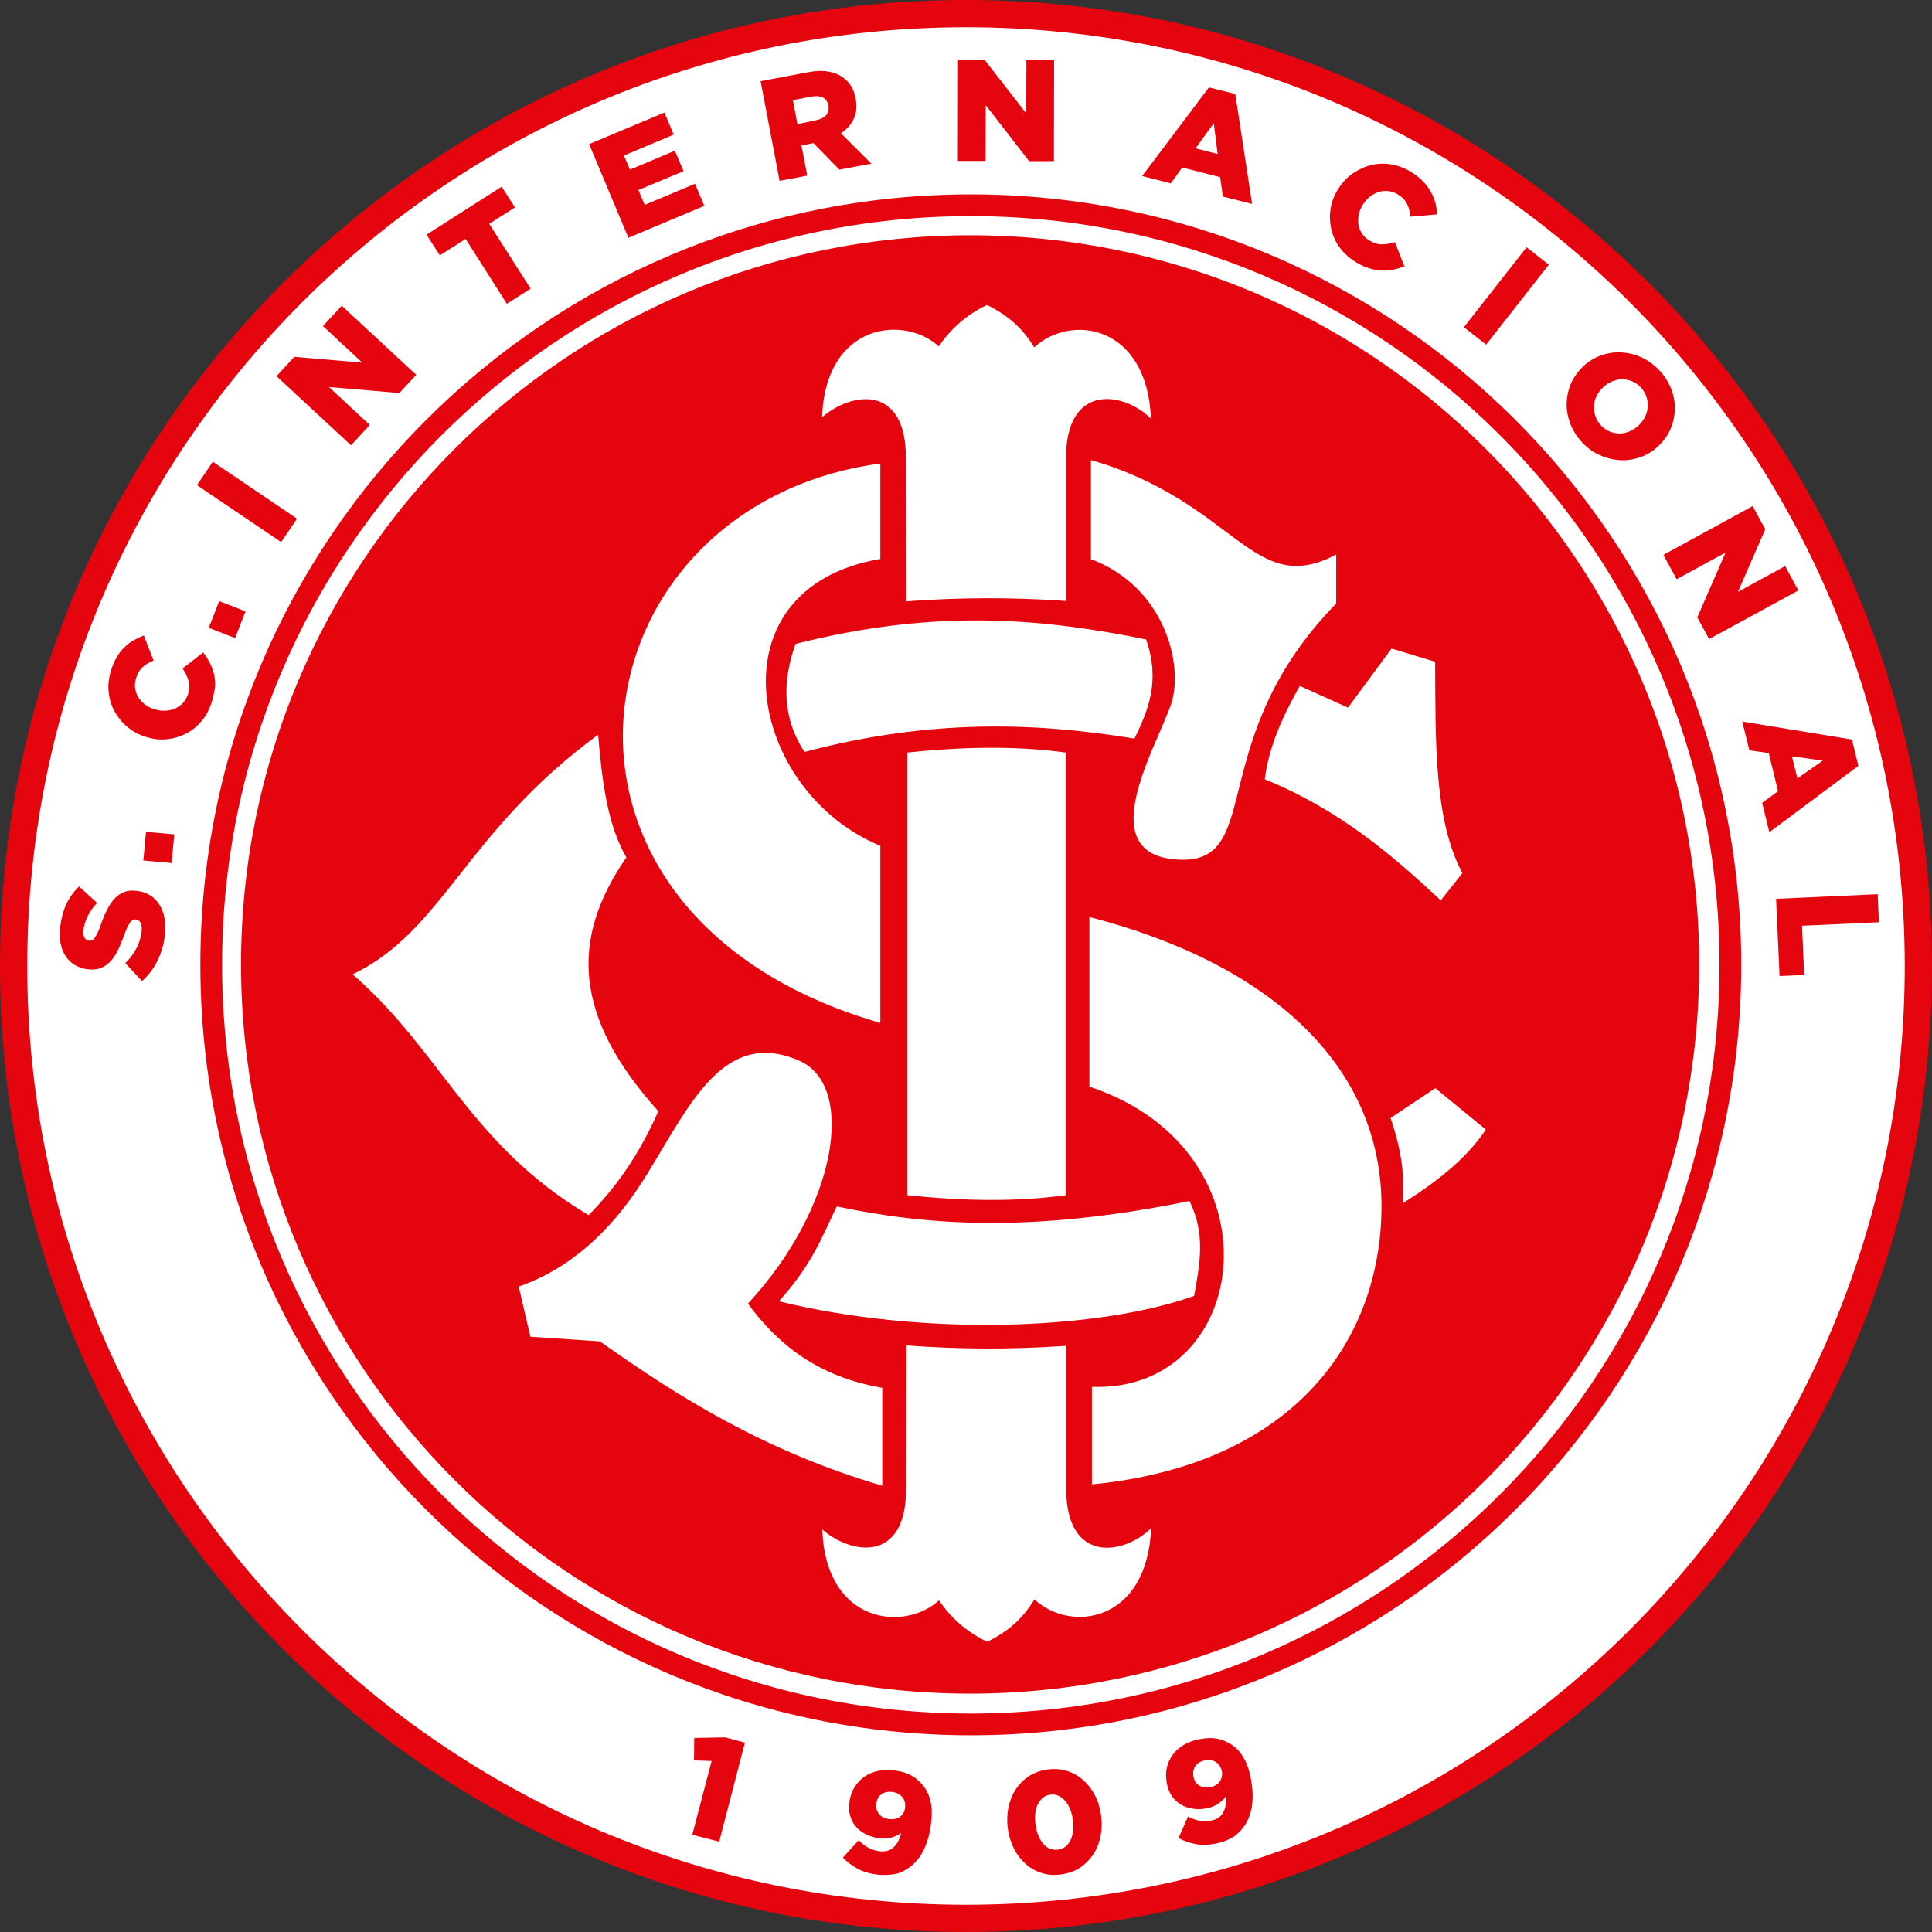 <svg xmlns="http://www.w3.org/2000/svg" version="1.0" id="svg2" x="0" y="0" style="enable-background:new 0 0 1200 1200" xml:space="preserve" viewBox="113.16 80.86 998.08 998.08"><rect x="113.16" y="80.86" width="998.08" height="998.08" fill="#333333" stroke="none"/><style>.st2{fill:#e5050f}.st3{fill-rule:evenodd;clip-rule:evenodd;fill:#fff}.st4{enable-background:new}</style><g id="layer1"><g id="g3460"><g id="g3313"><path id="path3294" d="M1104.2,579.9c0,271.7-220.3,492-492,492s-492-220.3-492-492s220.3-492,492-492S1104.2,308.2,1104.2,579.9z" style="fill:#fff;stroke:#e5050f;stroke-width:14.076;stroke-miterlimit:4.692"/><g id="g3296" transform="translate(1259.98)"><path id="path3278" d="M-252.9,579.3c0,216.7-175.7,392.4-392.4,392.4s-392.4-175.7-392.4-392.4S-862,186.9-645.3,186.9S-252.9,362.6-252.9,579.3z" style="fill:#fff;stroke:#e5050f;stroke-width:11.227;stroke-miterlimit:3.742"/><path id="path2416" class="st2" d="M-269,579.1c0,208-168.6,376.6-376.6,376.7c-208,0-376.6-168.6-376.7-376.6c0,0,0-0.1,0-0.1c0-208,168.6-376.6,376.6-376.7 S-269,371-269,579C-269,579.1-269,579.1-269,579.1z"/><g id="g3246" transform="translate(220.968 51.613)"><path id="path3188" class="st3" d="M-714.4,431.8c2.2-17.3,9.5-33,18.1-48.2l24.9,11.2 l22.5-30.5l22.5,6.8c0.3,40.1-0.8,81.5,14.1,109.2l-11.2,14.1C-649.1,470.4-676.3,447.4-714.4,431.8z"/><path id="path3190" class="st3" d="M-756.3,473.4c-49.8-0.2-13.7-58.5-6.4-80.7 c6.5-20-3.4-60.3-41.5-74.6v-51.2c75.1,21.8,83.5,71.8,126.7,48.8v25.3C-744.9,410.2-715.4,473-756.3,473.4z"/><path id="path3192" class="st3" d="M-956.8,361.9c73.8-18.7,129.2-12.8,181.1-2.3 c7.5,21.8,1,36.6-6,51.2c-50.8-8.3-105.1-10.4-170.5,6.9C-963.2,400.9-964.1,382.2-956.8,361.9z"/><path id="path3194" class="st3" d="M-913,318c-88.5,15-68.6,119.9,0,148.2v91.5 c-194.5-56.1-159.3-267.6,0-289V318z"/><path id="path3196" class="st3" d="M-817.3,646.7c-26.3,3.6-53.7,2.9-81.7,0V418 c27.2-2.8,54.5-3.7,81.7,0V646.7z"/><path id="path3202" class="st3" d="M-1185.6,532.6c47.4-22.9,57.8-73.2,126.8-123.8 c2,23.5,4.7,46.4,14.6,63.4c-29.2,42.2-27.3,82.4,16.5,131.1c-10.2,23.3-22.6,40.1-36,53.7 C-1125.2,620.4-1139.4,572.8-1185.6,532.6z"/><path id="path3204" class="st3" d="M-965.4,701.5c17.5-19.4,22.4-33.7,29.9-49 c46.6,9.8,100.8,13.8,182.2-2.8c8.5,17,5.3,33,2.4,49C-799.1,716-889,720.1-965.4,701.5z"/><path id="path3206" class="st3" d="M-1099.8,693.9l6,25.9l35.9,2.4 c41.4,29.3,85.6,56.8,145.9,74.6v-50.6c-32.7-5.6-53.7-22-69.4-43.5c46.4-50,55.9-112.7,26.5-125.5c-39.1-17-56.6,23-78.9,59.1 C-1048.3,659.9-1069.3,683.3-1099.8,693.9z"/><path id="path3208" class="st3" d="M-817.1,265.6c0.2-38.7,29.9-34,43.9-20.1 c-2-48.6-41.4-54.3-60.3-36.8c-5.6-9.2-12.8-16.2-24.4-21.9c-10.3,4.9-18.6,12.1-24.9,21.4c-17.8-16.3-58.5-12.3-60.3,36.6 c15-13,43.3-17.5,43.3,21l0.2,74.1c26.5-2,54-2.2,82.5-0.2L-817.1,265.6z"/><path id="path3216" class="st3" d="M-817,798.6c0.2,38.7,29.9,34,43.9,20.1 c-2,48.6-41.4,54.3-60.3,36.8c-5.6,9.2-12.8,16.2-24.4,21.9c-10.3-4.9-18.6-12.1-24.9-21.4c-17.8,16.3-58.5,12.3-60.3-36.6 c15,13,43.3,17.5,43.3-21l0.2-74.1c26.5,2,54,2.2,82.5,0.2L-817,798.6z"/><path id="path3218" class="st3" d="M-805,503v87.6c100.2,33.3,84.3,158.1,1.3,155.1v50.4 c107.4-10.6,149-77.3,149.6-142.2C-653.3,579.6-712.1,526.9-805,503z"/><path id="path3222" class="st3" d="M-643,650.8c0.1-11.4,1.1-21.6-6.4-44l23.1-15.4l26.1,21.4 C-610.5,628.2-626,640-643,650.8z"/></g></g></g><g class="st4"><path class="st2" d="M198.3,564.4c-0.6,4.7-1.9,9-3.9,13c-2,4-4.6,7.4-7.9,10.3l-8.6-9.3c4.8-4.7,7.6-10,8.4-16.1 c0.2-1.9,0.1-3.4-0.4-4.5c-0.5-1.1-1.3-1.7-2.4-1.9l-0.1,0c-0.5-0.1-1,0-1.5,0.2c-0.5,0.2-0.9,0.6-1.4,1.2 c-0.5,0.6-1,1.5-1.5,2.5c-0.5,1.1-1.1,2.5-1.7,4.2c-1,2.7-2,5.2-3.1,7.5c-1.1,2.3-2.3,4.2-3.8,5.8c-1.4,1.6-3.1,2.8-5.1,3.6 c-1.9,0.8-4.2,1-6.9,0.7l-0.1,0c-2.4-0.3-4.6-1.1-6.5-2.2c-1.9-1.2-3.5-2.7-4.8-4.7s-2.1-4.2-2.6-6.8c-0.5-2.6-0.5-5.4-0.1-8.6 c0.6-4.5,1.7-8.4,3.3-11.7s3.8-6.3,6.4-8.8l9.3,8.5c-2,2.2-3.6,4.4-4.8,6.8c-1.2,2.4-1.9,4.8-2.2,7.1c-0.2,1.7-0.1,3.1,0.5,4 c0.5,1,1.3,1.5,2.2,1.6l0.1,0c0.6,0.1,1.1,0,1.6-0.2c0.5-0.2,0.9-0.6,1.4-1.3c0.5-0.6,0.9-1.5,1.5-2.6c0.5-1.1,1.1-2.5,1.7-4.3 c1-2.9,2.1-5.5,3.3-7.8c1.2-2.3,2.5-4.2,3.9-5.7c1.5-1.5,3.1-2.6,5-3.3s4-0.8,6.4-0.5l0.1,0c2.7,0.3,5,1.2,6.9,2.4 c2,1.3,3.5,2.9,4.8,5c1.2,2,2.1,4.4,2.5,7.1C198.7,558.3,198.7,561.2,198.3,564.4z"/></g><g class="st4"><path class="st2" d="M187.2,525.4l1.4-14.8l14.6,1.3l-1.4,14.8L187.2,525.4z"/></g><g class="st4"><path class="st2" d="M222.6,443.4c-1.1,3.6-2.7,6.8-5,9.6c-2.2,2.8-4.9,5-7.9,6.6c-3,1.6-6.3,2.7-9.9,3.1 c-3.6,0.4-7.3,0.1-11-1.1l-0.1,0c-3.6-1.1-6.9-2.8-9.6-5.1c-2.8-2.3-5-5-6.7-8c-1.7-3.1-2.7-6.4-3.1-10c-0.4-3.6,0-7.4,1.2-11.2 c0.8-2.6,1.7-4.9,2.9-6.8c1.1-2,2.4-3.7,3.9-5.1c1.5-1.5,3-2.7,4.8-3.7s3.5-1.9,5.4-2.5l5,12.9c-2.2,0.9-4.2,2-5.7,3.5 c-1.6,1.4-2.7,3.3-3.4,5.8c-0.5,1.8-0.7,3.5-0.4,5.2c0.3,1.7,0.8,3.2,1.7,4.6c0.9,1.4,2.1,2.7,3.5,3.7c1.5,1.1,3.1,1.9,4.9,2.4 l0.1,0c1.9,0.6,3.7,0.8,5.6,0.7c1.8-0.1,3.5-0.5,5-1.2c1.5-0.7,2.8-1.7,4-2.9c1.1-1.3,2-2.8,2.5-4.5c0.4-1.3,0.6-2.5,0.6-3.7 c0-1.2-0.1-2.3-0.4-3.3c-0.3-1-0.7-2.1-1.2-3.1c-0.5-1-1.1-2-1.8-3.1l10.6-8.3c1.3,1.7,2.4,3.4,3.4,5.3c1,1.8,1.7,3.8,2.2,5.9 c0.5,2.1,0.7,4.3,0.6,6.7C223.9,438,223.4,440.6,222.6,443.4z"/></g><g class="st4"><path class="st2" d="M221,405.2l5.4-13.8l13.6,5.3l-5.4,13.8L221,405.2z"/></g><g class="st4"><path class="st2" d="M214.9,331.5l8.2-12.1l43.5,29.4l-8.2,12.1L214.9,331.5z"/></g><g class="st4"><path class="st2" d="M256,275.2l9.2-10l35.1,3L280,249.3l9.7-10.5l38.5,35.7l-8.7,9.4l-36.4-3.1l21.1,19.6l-9.7,10.5L256,275.2z"/></g><g class="st4"><path class="st2" d="M353.7,204.3l-13.3,8.5l-6.9-10.7l38.8-24.8l6.9,10.7l-13.3,8.5l21.4,33.5l-12.3,7.8L353.7,204.3z"/></g><g class="st4"><path class="st2" d="M417.5,155.3l38.9-16.3l4.8,11.4l-25.7,10.8l3.1,7.3l23.2-9.8l4.5,10.6L443,179l3.2,7.7l26-10.9l4.8,11.4 l-39.2,16.5L417.5,155.3z"/></g><g class="st4"><path class="st2" d="M506.1,122.8l24.4-4.6c4-0.8,7.4-0.9,10.4-0.4c2.9,0.5,5.4,1.4,7.5,2.9c3.6,2.4,5.9,6.1,6.8,11.1l0,0.1 c0.8,4,0.4,7.5-1,10.4c-1.4,3-3.6,5.4-6.6,7.4l15.7,15.7l-16.5,3.1l-13.4-13.7l-0.1,0l-6.1,1.2l3,15.6l-14.3,2.7L506.1,122.8z M534.6,143c2.5-0.5,4.2-1.4,5.4-2.7c1.1-1.4,1.5-3,1.1-4.8l0-0.1c-0.4-2.1-1.4-3.5-2.9-4.2c-1.6-0.7-3.6-0.9-6-0.4l-9.4,1.8 l2.3,12.4L534.6,143z"/></g><g class="st4"><path class="st2" d="M608.1,111.6l13.6,0l21.6,27.8l0.1-27.8l14.3,0l-0.1,52.5l-12.8,0l-22.4-28.9l-0.1,28.8l-14.3,0L608.1,111.6 z"/></g><g class="st4"><path class="st2" d="M737.7,126l13.6,3.4l8.7,56.8l-15.1-3.8l-1.4-10l-19.6-5l-5.9,8.2l-14.8-3.8L737.7,126z M742.2,160.4 l-2-15.9l-9.4,13L742.2,160.4z"/></g><g class="st4"><path class="st2" d="M812.7,215.7c-3.1-2-5.7-4.5-7.8-7.5s-3.4-6.1-4.1-9.4c-0.7-3.4-0.8-6.8-0.2-10.4c0.6-3.6,2-7,4.1-10.3 l0.1-0.1c2.1-3.2,4.6-5.8,7.6-7.8s6.2-3.4,9.6-4.2c3.4-0.7,6.9-0.8,10.5-0.1c3.6,0.7,7.1,2.1,10.4,4.3c2.3,1.5,4.2,3,5.7,4.7 c1.6,1.6,2.8,3.4,3.8,5.2c1,1.8,1.8,3.7,2.3,5.6s0.8,3.9,0.9,5.9l-13.8,1.2c-0.2-2.4-0.8-4.6-1.7-6.5c-0.9-1.9-2.4-3.5-4.6-4.9 c-1.6-1-3.2-1.6-4.8-1.8c-1.7-0.2-3.3-0.1-4.9,0.3c-1.6,0.5-3.1,1.2-4.6,2.3c-1.4,1.1-2.7,2.4-3.7,4l-0.1,0.1 c-1.1,1.6-1.8,3.3-2.2,5.1c-0.4,1.8-0.5,3.5-0.3,5.2c0.2,1.6,0.8,3.2,1.7,4.6c0.9,1.4,2.1,2.7,3.7,3.7c1.1,0.7,2.3,1.3,3.4,1.6 c1.1,0.4,2.2,0.6,3.3,0.6c1.1,0,2.2-0.1,3.3-0.3c1.1-0.2,2.3-0.5,3.5-0.8l4.9,12.5c-2,0.7-4,1.3-6,1.7c-2,0.4-4.1,0.6-6.3,0.4 c-2.1-0.1-4.4-0.6-6.6-1.4C817.5,218.5,815.1,217.3,812.7,215.7z"/></g><g class="st4"><path class="st2" d="M901.8,208.6l11.5,9l-32.4,41.3l-11.5-9L901.8,208.6z"/></g><g class="st4"><path class="st2" d="M930.6,309.5c-2.8-2.9-4.8-6.2-6.2-9.7c-1.3-3.5-2-7-1.9-10.5c0.1-3.5,0.8-6.9,2.2-10.2 c1.4-3.3,3.5-6.2,6.2-8.8l0.1-0.1c2.7-2.6,5.8-4.5,9.2-5.7c3.4-1.2,6.9-1.8,10.4-1.6c3.6,0.2,7,1,10.4,2.5 c3.4,1.5,6.5,3.8,9.3,6.7c2.8,2.9,4.8,6.2,6.2,9.6c1.3,3.5,2,7,1.9,10.5c-0.1,3.5-0.8,6.9-2.2,10.2c-1.4,3.3-3.5,6.2-6.2,8.8 l-0.1,0.1c-2.7,2.6-5.8,4.5-9.2,5.7c-3.4,1.2-6.9,1.8-10.4,1.6c-3.6-0.2-7-1-10.4-2.5C936.5,314.7,933.4,312.5,930.6,309.5z M940.2,300.6c1.4,1.5,2.9,2.5,4.6,3.2c1.7,0.7,3.4,1,5.1,1c1.7,0,3.4-0.4,5.1-1.1c1.7-0.7,3.2-1.7,4.6-3l0.1-0.1 c1.4-1.3,2.5-2.8,3.3-4.4s1.2-3.3,1.4-5.1c0.1-1.8-0.1-3.5-0.7-5.3c-0.6-1.7-1.5-3.3-2.9-4.8s-2.9-2.5-4.6-3.2 c-1.7-0.7-3.4-1-5.1-1c-1.7,0-3.4,0.4-5.1,1.1c-1.7,0.7-3.2,1.7-4.6,3l-0.1,0.1c-1.4,1.3-2.5,2.8-3.3,4.4 c-0.8,1.6-1.3,3.3-1.4,5.1c-0.1,1.7,0.1,3.5,0.7,5.2C937.9,297.6,938.9,299.2,940.2,300.6z"/></g><g class="st4"><path class="st2" d="M1018.6,342.3l6.5,12l-14.1,32.3l24.4-13.3l6.8,12.6l-46.1,25.1l-6.1-11.2l14.6-33.5l-25.3,13.8l-6.8-12.6 L1018.6,342.3z"/></g><g class="st4"><path class="st2" d="M1069.9,462.9l3.3,13.6l-46,34.3l-3.7-15.2l8.2-6l-4.8-19.7l-10-1.4l-3.7-14.9L1069.9,462.9z M1041.7,483 l13.1-9.2l-15.9-2.2L1041.7,483z"/></g><g class="st4"><path class="st2" d="M1083.2,542.8l0.6,14.5l-39.7,1.8l1.1,25.4l-12.7,0.6l-1.8-39.9L1083.2,542.8z"/></g><g class="st4"><path class="st2" d="M480.8,990.6l-9.1-0.3l0.1-11.6l16-0.3l10.2,2.7l-13.3,51.2l-13.9-3.6L480.8,990.6z"/></g><g class="st4"><path class="st2" d="M565.8,1049.2c-3.9-0.5-7.2-1.6-9.9-3.1c-2.8-1.5-5.2-3.4-7.3-5.6l8.2-9c1.6,1.7,3.2,3,4.9,3.9 c1.7,0.9,3.6,1.5,5.7,1.8c3,0.4,5.4-0.2,7.3-1.9c1.9-1.7,3.2-4.2,4-7.5c-1.5,1.1-3.3,1.9-5.2,2.4c-1.9,0.5-4.1,0.6-6.4,0.3 c-2.5-0.4-4.8-1.1-6.8-2.1c-2-1.1-3.7-2.4-5.1-4c-1.4-1.6-2.3-3.5-2.9-5.7c-0.6-2.2-0.7-4.5-0.3-7l0-0.1c0.4-2.9,1.3-5.4,2.7-7.6 c1.4-2.2,3.1-4,5.2-5.4c2.1-1.4,4.5-2.4,7.1-2.9c2.7-0.5,5.5-0.6,8.4-0.2c3.8,0.5,6.8,1.5,9.1,2.9c2.3,1.4,4.3,3.2,6,5.5 c1.6,2.1,2.8,4.8,3.5,8.1c0.7,3.2,0.7,7.2,0,12.1l0,0.1c-0.6,4.3-1.7,8.1-3.2,11.4c-1.5,3.4-3.5,6.2-5.9,8.4 c-2.4,2.2-5.1,3.8-8.3,4.8C573.3,1049.5,569.7,1049.7,565.8,1049.2z M572.4,1020.6c2.3,0.3,4.2-0.1,5.7-1.2 c1.5-1.1,2.4-2.7,2.6-4.5l0-0.1c0.3-2-0.1-3.8-1.3-5.4c-1.2-1.5-2.9-2.5-5.2-2.8c-2.3-0.3-4.2,0.1-5.7,1.2 c-1.5,1.1-2.4,2.7-2.6,4.8l0,0.1c-0.3,2,0.2,3.7,1.3,5.2C568.3,1019.4,570.1,1020.3,572.4,1020.6z"/></g><g class="st4"><path class="st2" d="M661.4,1049.2c-3.7,0.5-7.2,0.3-10.3-0.8c-3.2-1-5.9-2.6-8.3-4.8c-2.4-2.2-4.4-4.8-5.9-7.9 c-1.6-3.1-2.6-6.5-3.1-10.2l0-0.1c-0.5-3.7-0.4-7.2,0.3-10.7c0.7-3.4,1.9-6.5,3.7-9.3c1.7-2.7,4-5,6.8-6.9c2.8-1.8,6-3,9.7-3.5 c3.7-0.5,7.1-0.2,10.3,0.8c3.1,1,5.9,2.6,8.3,4.8c2.4,2.2,4.4,4.8,6,7.9c1.6,3.1,2.6,6.5,3.1,10.2l0,0.1 c0.5,3.7,0.4,7.2-0.3,10.7s-1.9,6.5-3.7,9.3c-1.8,2.7-4.1,5-6.8,6.9C668.4,1047.5,665.1,1048.7,661.4,1049.2z M659.8,1036.4 c1.4-0.2,2.7-0.7,3.8-1.6c1.1-0.9,2-2,2.6-3.3s1.1-2.9,1.3-4.7c0.2-1.8,0.2-3.7-0.1-5.8l0-0.1c-0.3-2.1-0.8-4-1.5-5.6 c-0.7-1.7-1.6-3.1-2.6-4.2c-1-1.2-2.2-2-3.5-2.6c-1.3-0.6-2.6-0.7-4.1-0.5c-1.4,0.2-2.7,0.7-3.8,1.6s-1.9,2-2.6,3.3 c-0.7,1.4-1.1,2.9-1.3,4.7c-0.2,1.8-0.2,3.7,0.1,5.8l0,0.1c0.3,2.1,0.8,4,1.5,5.7c0.7,1.7,1.6,3.1,2.6,4.3c1,1.1,2.2,2,3.4,2.5 C657,1036.4,658.4,1036.6,659.8,1036.4z"/></g><g class="st4"><path class="st2" d="M741.1,1033.3c-3.8,0.7-7.3,0.8-10.4,0.2c-3.1-0.6-6-1.6-8.7-3.1l4.9-11.1c2,1.1,4,1.8,5.9,2.2 c1.9,0.3,3.9,0.3,5.9-0.1c3-0.5,5.1-1.9,6.3-4.1c1.3-2.2,1.7-5,1.5-8.4c-1.1,1.5-2.5,2.8-4.2,3.9c-1.7,1.1-3.7,1.9-6,2.3 c-2.5,0.5-4.9,0.5-7.2,0.1c-2.3-0.4-4.3-1.1-6.1-2.2c-1.8-1.1-3.3-2.6-4.6-4.5c-1.2-1.9-2.1-4-2.5-6.6l0-0.1 c-0.5-2.9-0.5-5.5,0.1-8c0.6-2.5,1.7-4.7,3.2-6.7c1.5-2,3.5-3.6,5.8-5c2.3-1.3,5-2.3,8-2.8c3.7-0.7,6.9-0.7,9.5-0.1 c2.6,0.6,5.1,1.7,7.4,3.3c2.2,1.5,4.2,3.7,5.8,6.6c1.7,2.8,3,6.7,3.8,11.4l0,0.1c0.8,4.2,1,8.2,0.6,11.9s-1.4,6.9-2.9,9.8 c-1.6,2.8-3.7,5.2-6.4,7.2C748.3,1031.2,745,1032.5,741.1,1033.3z M738.3,1004.1c2.3-0.4,3.9-1.4,5-2.9c1-1.5,1.4-3.3,1.1-5.1 l0-0.1c-0.4-2-1.3-3.6-2.9-4.7c-1.6-1.1-3.5-1.4-5.8-1c-2.3,0.4-3.9,1.4-5,2.9c-1,1.5-1.4,3.3-1,5.4l0,0.1c0.4,2,1.3,3.5,2.9,4.5 C734.1,1004.2,736.1,1004.5,738.3,1004.1z"/></g></g></g></svg>